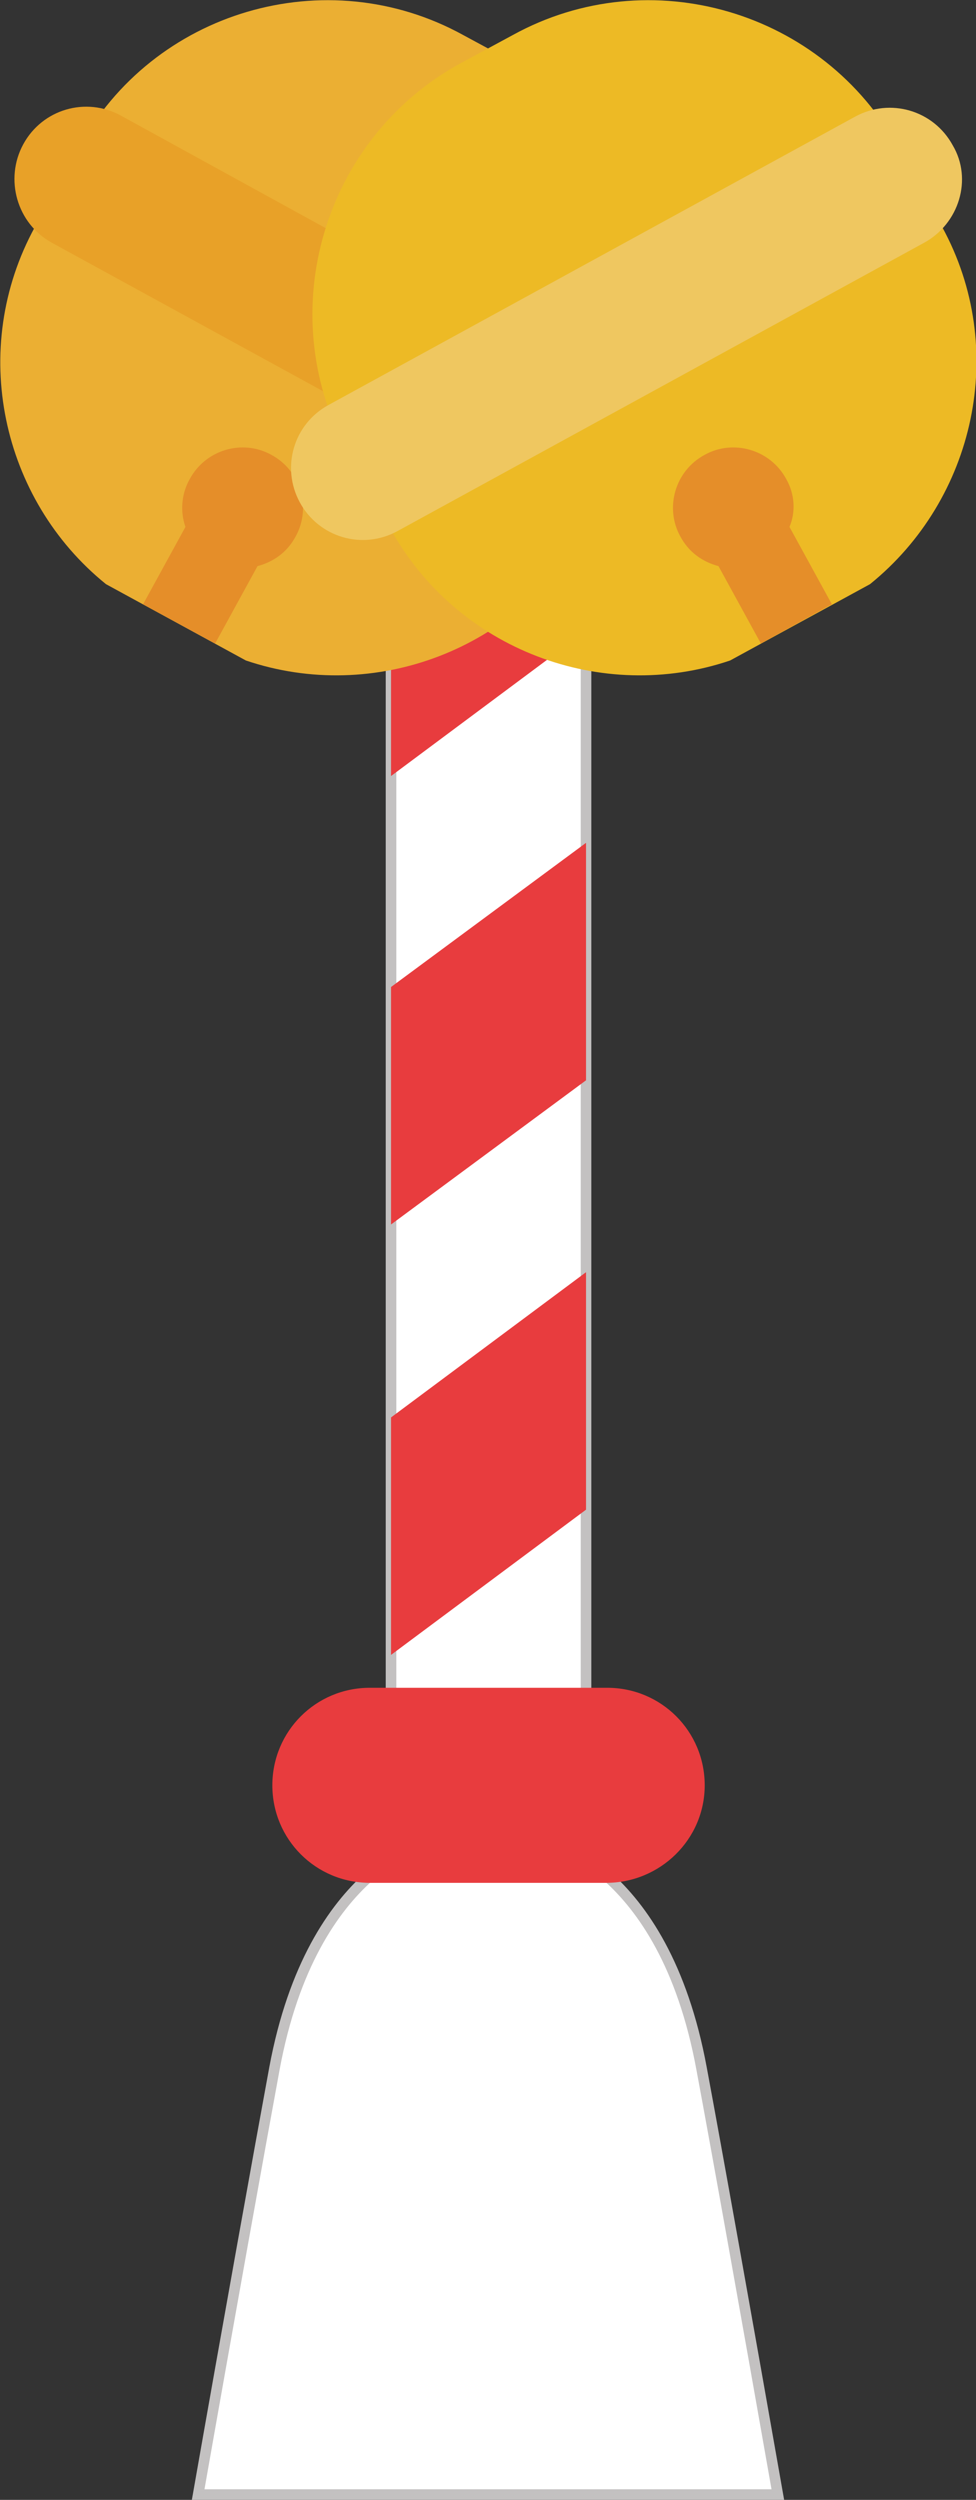 <?xml version="1.0" encoding="utf-8"?>
<!-- Generator: Adobe Illustrator 25.0.0, SVG Export Plug-In . SVG Version: 6.00 Build 0)  -->
<svg version="1.1" xmlns="http://www.w3.org/2000/svg" xmlns:xlink="http://www.w3.org/1999/xlink" x="0px" y="0px"
	 viewBox="0 0 92.1 235.8" style="enable-background:new 0 0 92.1 235.8;" xml:space="preserve">
<rect x="0" y="0" width="92.1" height="235.8" fill="#333333" stroke="none"/>
<style type="text/css">
	.st0{fill:#FFFFFF;stroke:#C3C1C1;stroke-miterlimit:10;}
	.st1{fill:#E83C3E;}
	.st2{fill:#EBAF33;}
	.st3{fill:#E8A128;}
	.st4{fill:#E58E29;}
	.st5{fill:#EDBA25;}
	.st6{fill:#EFC760;}
</style>
<g id="圖層_1">
</g>
<g id="圖層_2">
	<g>
		<g>
			<g>
				<path class="st0" d="M66.2,195.1c-3.6-19.5-15.1-21.6-15.1-21.6H41c0,0-11.5,2.2-15.1,21.6c-1.4,7.6-4.3,23.7-7.2,40.2h54.7
					C70.5,218.8,67.6,202.6,66.2,195.1z"/>
			</g>
		</g>
		<g>
			<g>
				<rect x="36.9" y="15.9" class="st0" width="18.4" height="156.8"/>
			</g>
			<g>
				<g>
					<polygon class="st1" points="55.3,37.1 36.9,50.8 36.9,73.2 55.3,59.5 					"/>
				</g>
				<g>
					<polygon class="st1" points="55.3,79.5 36.9,93.1 36.9,115.5 55.3,101.9 					"/>
				</g>
				<g>
					<polygon class="st1" points="36.9,156.1 55.3,142.4 55.3,120 36.9,133.7 					"/>
				</g>
			</g>
		</g>
		<g>
			<path class="st1" d="M57.2,177.6H34.9c-5.1,0-9.2-4.1-9.2-9.2s4.1-9.2,9.2-9.2h22.4c5.1,0,9.2,4.1,9.2,9.2S62.3,177.6,57.2,177.6
				z"/>
		</g>
		<g>
			<g>
				<g>
					<g>
						<g>
							<path class="st2" d="M43.7,3.3l5,2.7c12.9,7.1,17.7,23.4,10.7,36.4l-4.1,7.4c-6.3,11.5-20,16.6-32.1,12.5L10,55.1
								C0.1,47.1-3,32.9,3.3,21.4l4.1-7.4C14.4,1,30.8-3.8,43.7,3.3z"/>
						</g>
					</g>
				</g>
				<g>
					<g>
						<path class="st3" d="M4.9,22.9l49.7,27.2c3.3,1.8,7.4,0.6,9.2-2.7c1.8-3.3,0.6-7.4-2.7-9.2L11.4,10.9C8.1,9.1,4,10.3,2.2,13.6
							C0.4,16.9,1.6,21.1,4.9,22.9z"/>
					</g>
				</g>
				<g>
					<path class="st4" d="M17.9,45.2c1.5-2.8,5-3.8,7.7-2.3c2.8,1.5,3.8,5,2.3,7.7c-0.8,1.5-2.1,2.4-3.6,2.8l-4,7.3L13.5,57l4-7.3
						C17,48.3,17.1,46.6,17.9,45.2z"/>
				</g>
			</g>
			<g>
				<g>
					<g>
						<g>
							<path class="st5" d="M48.4,3.3l-5,2.7c-12.9,7.1-17.7,23.4-10.7,36.4l4.1,7.4c6.3,11.5,20,16.6,32.1,12.5l13.2-7.2
								c9.9-8,13.1-22.2,6.8-33.7l-4.1-7.4C77.7,1,61.3-3.8,48.4,3.3z"/>
						</g>
					</g>
				</g>
				<g>
					<g>
						<path class="st6" d="M87.2,22.9L37.5,50.1c-3.3,1.8-7.4,0.6-9.2-2.7c-1.8-3.3-0.6-7.4,2.7-9.2l49.7-27.2
							c3.3-1.8,7.4-0.6,9.2,2.7C91.8,16.9,90.5,21.1,87.2,22.9z"/>
					</g>
				</g>
				<g>
					<path class="st4" d="M74.2,45.2c-1.5-2.8-5-3.8-7.7-2.3c-2.8,1.5-3.8,5-2.3,7.7c0.8,1.5,2.1,2.4,3.6,2.8l4,7.3l6.7-3.7l-4-7.3
						C75.1,48.3,75,46.6,74.2,45.2z"/>
				</g>
			</g>
		</g>
	</g>
</g>
</svg>
